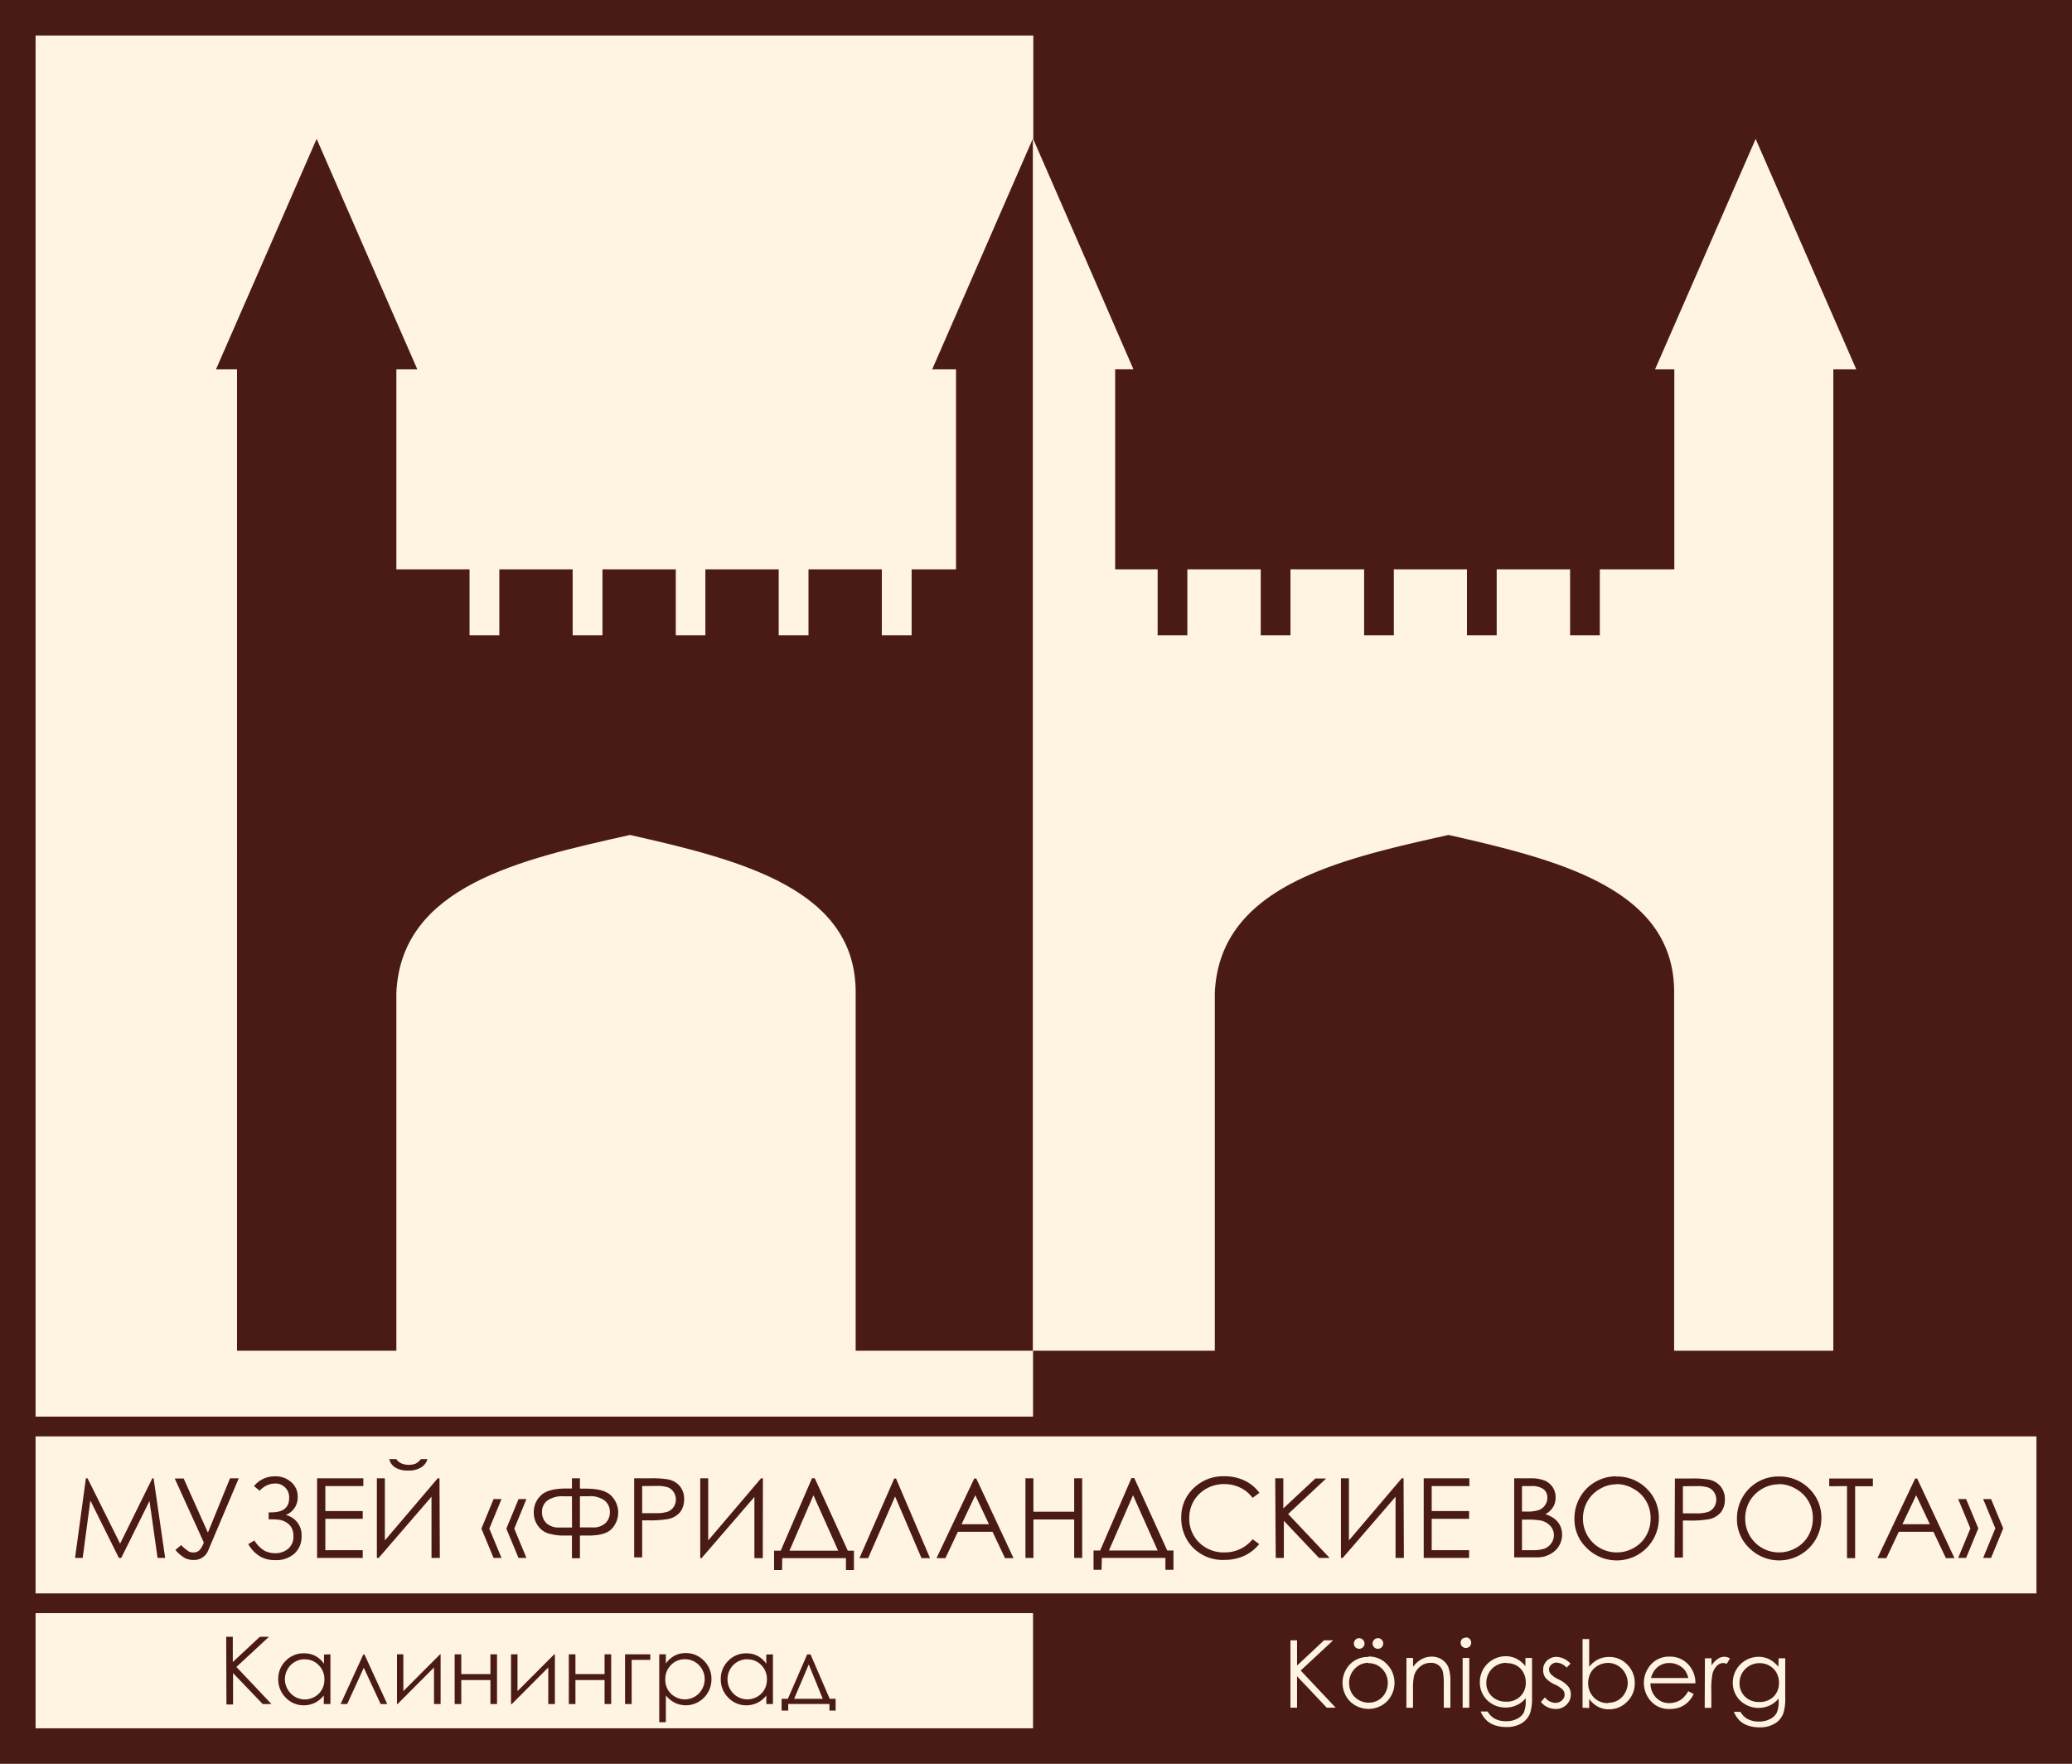 <svg width="141" height="120" fill="none" xmlns="http://www.w3.org/2000/svg"><rect width="100%" height="100%" fill="#808080" stroke="none"/><path d="M138.586 2.411H2.419v115.182h136.167V2.411z" fill="#FFF4E1"/><path fill-rule="evenodd" clip-rule="evenodd" d="M70.28 9.447l-3.42 7.839-3.422 7.838h1.619v13.615h-3.021v4.482h-2.028v-4.482h-4.99v4.482h-2.027v-4.482h-4.99v4.482h-2.013v-4.482h-4.99v4.482H38.97v-4.482h-4.99v4.482h-2.027v-4.482h-4.98V25.124h1.424l-3.43-7.838-3.42-7.839-3.421 7.839-3.426 7.838h1.43V91.9h10.842V67.565c.31-7.292 8.46-9.093 15.9-10.756 7.593 1.712 15.406 3.706 15.356 10.756V91.9h12.057V9.438l-.005.01z" fill="#4A1B14"/><path d="M133.254 105.999l.832-2.007-.832-1.999h.54l.831 1.994-.831 2.012h-.54zm1.7 0l.827-2.012-.827-1.994h.539l.827 1.994-.827 2.012h-.539zm-4.559-4.266l-.935 1.972h1.866l-.931-1.972zm.068-1.138l2.54 5.418h-.585l-.849-1.793h-2.356l-.845 1.793h-.607l2.567-5.418h.135zm-5.984.528v-.528h2.972v.528h-1.209v4.89h-.553v-4.903l-1.21.013zm-3.429-.134c-.402 0-.797.108-1.142.314-.353.199-.645.49-.845.842a2.335 2.335 0 00-.302 1.183 2.291 2.291 0 00.666 1.622 2.301 2.301 0 001.623.673c.411.003.816-.104 1.173-.309.352-.195.643-.484.84-.834.201-.36.305-.766.302-1.179a2.234 2.234 0 00-1.151-1.998 2.288 2.288 0 00-1.164-.328v.014zm0-.529a2.824 2.824 0 012.063.82 2.727 2.727 0 01.832 2.021 2.86 2.86 0 01-1.779 2.65 2.876 2.876 0 01-3.135-.633 2.692 2.692 0 01-.831-1.994 2.885 2.885 0 01.377-1.448 2.796 2.796 0 012.45-1.42l.023.004zm-6.528.663v1.842h.899a2.44 2.44 0 00.819-.098.838.838 0 00.404-.327.906.906 0 00.149-.507.897.897 0 00-.149-.502.833.833 0 00-.391-.322 2.376 2.376 0 00-.791-.095l-.94.009zm-.544-.528h1.084a6.32 6.32 0 011.259.08 1.4 1.4 0 01.759.448c.205.254.31.572.297.897a1.37 1.37 0 01-.288.896c-.209.232-.488.39-.795.448a7.14 7.14 0 01-1.385.09h-.387v2.518h-.566l.022-5.377zm-3.964.394c-.402 0-.797.108-1.142.314-.353.199-.645.49-.845.842a2.339 2.339 0 00-.306 1.183 2.282 2.282 0 001.413 2.12c.279.116.578.175.88.175a2.29 2.29 0 001.168-.309c.353-.194.645-.483.841-.834.203-.359.307-.766.301-1.179a2.257 2.257 0 00-.301-1.165 2.195 2.195 0 00-.85-.833 2.267 2.267 0 00-1.182-.328l.023.014zm-.023-.529a2.818 2.818 0 012.063.82 2.728 2.728 0 01.832 2.021 2.867 2.867 0 01-3.443 2.809 2.869 2.869 0 01-1.47-.792 2.68 2.68 0 01-.832-1.994 2.897 2.897 0 01.378-1.448c.243-.435.6-.796 1.034-1.044a2.784 2.784 0 011.416-.385l.022.013zm-6.419 2.931v2.08h.674c.297.015.594-.023.877-.112.182-.077.338-.204.449-.368a.94.94 0 00-.067-1.165 1.215 1.215 0 00-.652-.372 5.217 5.217 0 00-.967-.063h-.314zm0-2.281v1.734h.314c.282.013.563-.022.832-.103a.898.898 0 00.58-.833.71.71 0 00-.261-.587 1.349 1.349 0 00-.831-.211h-.634zm-.531-.529h1.075c.338-.016.676.035.993.152.224.092.414.248.549.449.134.209.205.454.202.703.003.23-.058.457-.175.655a1.357 1.357 0 01-.522.484c.237.069.459.183.652.336.149.122.27.275.355.448.087.187.132.39.13.596a1.464 1.464 0 01-.481 1.107 1.796 1.796 0 01-1.285.448h-1.493v-5.378zm-6.158 0h3.11v.529h-2.566v1.698h2.544v.529h-2.544v2.134h2.544v.528h-3.088v-5.418zm-1.349 5.418h-.566v-4.163l-3.597 4.163h-.12v-5.418h.543v4.226l3.596-4.226h.122l.022 5.418zm-8.757-5.418h.553v2.048l2.18-2.034h.733l-2.585 2.415 2.823 2.989h-.723l-2.392-2.527v2.527h-.553l-.036-5.418zm-1.088 1l-.45.331a2.269 2.269 0 00-.849-.699 2.47 2.47 0 00-1.092-.238 2.43 2.43 0 00-1.205.31 2.295 2.295 0 00-.858.838c-.206.359-.311.765-.306 1.178a2.239 2.239 0 00.683 1.659 2.363 2.363 0 001.722.663c.365.004.726-.074 1.056-.229.33-.156.621-.384.85-.667l.45.327c-.272.341-.62.614-1.016.797a3.182 3.182 0 01-1.35.283 2.83 2.83 0 01-2.248-.95 2.85 2.85 0 01-.691-1.927 2.682 2.682 0 01.84-2.004 2.877 2.877 0 012.095-.811c.476-.007.946.094 1.376.296.404.192.753.482 1.016.843h-.023zm-10.226 3.912h3.317l-1.677-3.76-1.64 3.76zm-.504 1.313h-.544v-1.313h.45l2.13-4.93h.19l2.247 4.93h.422v1.313h-.548v-.807h-4.324l-.023.807zm-5.178-6.225h.543v2.272h2.774v-2.272h.544v5.418h-.544v-2.617h-2.773v2.617h-.544v-5.418zm-3.412 1.152l-.935 1.972h1.865l-.93-1.972zm.067-1.138l2.535 5.418h-.58l-.85-1.793h-2.36l-.844 1.793h-.607l2.567-5.418h.139zm-3.147 5.418h-.58l-1.798-4.195-1.834 4.195h-.593l2.369-5.418h.121l2.315 5.418zm-9.566-.507h3.318l-1.686-3.773-1.632 3.773zm-.503 1.314h-.544v-1.314h.45l2.13-4.929h.189l2.248 4.929h.418v1.314h-.544v-.807h-4.338l-.01.807zm-1.313-.807h-.57v-4.164l-3.597 4.164h-.09v-5.432h.544v4.226l3.596-4.226h.126l-.009 5.432zM43.7 101.11v1.842h.921c.277.013.553-.02.818-.099a.855.855 0 00.405-.327c.1-.15.15-.326.148-.506a.894.894 0 00-.148-.502.856.856 0 00-.391-.323 2.352 2.352 0 00-.791-.094l-.962.009zm-.544-.529h1.083c.421-.015.843.012 1.259.081.295.063.562.22.76.448.204.253.31.572.296.896.012.323-.09.64-.287.897a1.434 1.434 0 01-.796.448 7.054 7.054 0 01-1.385.089H43.7v2.519h-.544v-5.378zm-4.235 1.224h-.611a1.712 1.712 0 00-1.048.282.932.932 0 00-.377.802 1.02 1.02 0 00.297.744 1.236 1.236 0 00.899.296h.845l-.005-2.124zm.544 0v2.119h.863a1.188 1.188 0 00.872-.295 1.004 1.004 0 00.302-.744.97.97 0 00-.356-.789 1.638 1.638 0 00-1.07-.296l-.61.005zm-.544-1.224h.544v.704h.418c.818 0 1.385.157 1.704.475a1.614 1.614 0 01.058 2.241c-.283.318-.813.475-1.591.475h-.589v1.546h-.544v-1.546h-.584a3.663 3.663 0 01-1.025-.144 1.346 1.346 0 01-.697-.511 1.514 1.514 0 01-.292-.923 1.552 1.552 0 01.476-1.143c.315-.318.9-.479 1.709-.479h.413v-.695zm-3.097 1.412l-.827 2.012.827 1.994h-.54l-.827-1.994.832-2.012h.535zm-1.695 0l-.831 2.012.831 1.994h-.54l-.83-1.994.83-2.012h.54zm-7.642-2.716h.486c.083.125.2.224.337.287.159.068.33.101.503.098a1.2 1.2 0 00.481-.085.956.956 0 00.342-.3h.45a.941.941 0 01-.419.556c-.27.162-.584.238-.899.219a1.604 1.604 0 01-.899-.22.954.954 0 01-.382-.555zm3.444 6.722h-.567v-4.163l-3.596 4.163h-.122v-5.418h.544v4.226l3.597-4.226h.121l.023 5.418zm-8.353-5.418h3.147v.529h-2.585v1.698h2.544v.529H22.14v2.134h2.544v.528h-3.106v-5.418zm-4.293.529a1.796 1.796 0 011.416-.663c.405-.017.8.121 1.106.385a1.26 1.26 0 01.45.995 1.274 1.274 0 01-.81 1.25 1.39 1.39 0 011.075 1.439 1.542 1.542 0 01-.481 1.183 1.853 1.853 0 01-1.317.448 2.021 2.021 0 01-1.016-.242 2.382 2.382 0 01-.814-.847l.418-.246c.173.292.418.535.71.708.214.102.447.155.684.157a1.35 1.35 0 00.899-.296 1.073 1.073 0 00.36-.896 1.13 1.13 0 00-.122-.534.975.975 0 00-.35-.363 1.258 1.258 0 00-.45-.179 4.41 4.41 0 00-.67-.036h-.09v-.475h.18c.81 0 1.214-.327 1.214-.977a.932.932 0 00-.976-.986 1.426 1.426 0 00-1.03.493l-.386-.318zm-5.394-.515h.607l1.65 3.683 1.505-3.697h.594l-2.063 4.872a1.033 1.033 0 01-1.025.685 1.308 1.308 0 01-.558-.121 2.403 2.403 0 01-.665-.564l.395-.328c.16.174.343.325.544.449a.76.76 0 00.28.053.614.614 0 00.372-.112c.157-.16.274-.355.342-.569l-1.978-4.351zm-6.784 5.404l.738-5.418h.112l2.216 4.446 2.194-4.446h.085l.787 5.418h-.517l-.548-3.876-1.924 3.876H8.09l-1.942-3.908-.521 3.908h-.522zM55.036 113.246l-.994 2.335h1.947l-.953-2.335zm-1.42 2.335l1.312-3.016h.23l1.303 3.016h.404v.802h-.422v-.448h-2.805v.448h-.45v-.802h.427zm-2.765-2.689a1.332 1.332 0 00-1.165.677 1.393 1.393 0 000 1.367 1.351 1.351 0 001.16.685c.238.002.473-.06.679-.179.207-.113.379-.283.494-.488.116-.212.175-.45.171-.69a1.34 1.34 0 00-.822-1.27 1.288 1.288 0 00-.517-.093v-.009zm1.748-.336v3.384h-.45v-.583a1.793 1.793 0 01-.615.502 1.719 1.719 0 01-.746.166 1.65 1.65 0 01-.669-.132 1.644 1.644 0 01-.559-.388 1.742 1.742 0 01-.512-1.268 1.714 1.714 0 01.517-1.246 1.673 1.673 0 011.232-.502 1.61 1.61 0 01.755.175c.238.127.442.31.593.533v-.623l.454-.018zm-5.987.336a1.28 1.28 0 00-.954.395 1.334 1.334 0 00-.386.977c-.006.241.053.479.17.69.116.205.288.375.495.488a1.336 1.336 0 001.834-.506 1.372 1.372 0 00-.485-1.864 1.332 1.332 0 00-.675-.18zm-1.75-.336h.45v.623c.156-.221.36-.404.598-.533.233-.119.49-.179.751-.175a1.696 1.696 0 011.24.52 1.707 1.707 0 01.513 1.246 1.758 1.758 0 01-1.44 1.761 1.72 1.72 0 01-1.046-.143 1.904 1.904 0 01-.616-.502v1.824h-.45v-4.621zm-1.878.381v3.003h-.45v-3.384h1.718v.381h-1.268zm-1.843 1.371h-1.983v1.632h-.45v-3.384h.45v1.345h1.983v-1.345h.45v3.384h-.45v-1.632zm-5.925-1.752v2.505l2.5-2.505h.044v3.384h-.45v-2.488l-2.48 2.488h-.055v-3.384h.44zm-1.843 1.752H31.39v1.632h-.45v-3.384h.45v1.345h1.983v-1.345h.45v3.384h-.45v-1.632zm-5.925-1.752v2.505l2.5-2.505h.035v3.384h-.45v-2.488l-2.48 2.488h-.037v-3.384h.432zm-1.097 3.384h-.45l-1.146-2.47-1.128 2.47h-.45l1.547-3.375h.076l1.551 3.375zm-5.614-3.048a1.332 1.332 0 00-1.165.677 1.38 1.38 0 00-.184.686 1.401 1.401 0 00.671 1.181c.204.121.436.187.673.19.238.001.472-.061.679-.179.206-.114.376-.283.49-.489.12-.21.18-.448.175-.69a1.338 1.338 0 00-.391-.977 1.27 1.27 0 00-.948-.39v-.009zm1.748-.336v3.384h-.45v-.583c-.166.21-.376.381-.615.502a1.719 1.719 0 01-.746.166 1.66 1.66 0 01-.67-.132 1.656 1.656 0 01-.562-.388 1.757 1.757 0 01-.508-1.268 1.7 1.7 0 01.517-1.246 1.676 1.676 0 011.25-.502 1.61 1.61 0 01.755.175c.237.128.44.311.593.533v-.623l.436-.018zm-7.093-1.192h.45v1.716l1.842-1.716h.616l-2.212 2.053 2.387 2.523h-.598l-2.018-2.107v2.138h-.45l-.017-4.607z" fill="#4A1B14"/><path fill-rule="evenodd" clip-rule="evenodd" d="M2.418 96.382h67.88V91.9h12.37V67.565c.316-7.292 8.461-9.093 15.905-10.756 7.593 1.712 15.406 3.71 15.352 10.756V91.9h10.833V25.124h1.56l-3.421-7.834-3.425-7.838-3.421 7.838-3.421 7.834h1.308v13.615h-5.07v4.482h-2.023v-4.482h-4.995v4.482h-2.023v-4.482h-4.976v4.482h-2.023v-4.482h-5.012v4.482h-2.023v-4.482H80.8v4.482h-2.023v-4.482h-2.89V25.12h1.24l-3.403-7.833-3.407-7.812V2.411H2.418v93.97zm0 12.029h136.168v-10.68H2.418v10.68zm67.88 9.178v-7.834H2.418v7.834h67.88zm49.448-4.432a1.366 1.366 0 00-1.191.672 1.34 1.34 0 00-.18.685 1.244 1.244 0 00.822 1.202c.167.062.344.091.522.085a1.332 1.332 0 00.971-.363 1.285 1.285 0 00.369-.95 1.379 1.379 0 00-.171-.682 1.217 1.217 0 00-.477-.475 1.35 1.35 0 00-.683-.174h.018zm1.29-.332h.45v2.689c.015.352-.028.705-.126 1.044a1.341 1.341 0 01-.598.717c-.31.176-.663.263-1.02.251a2.388 2.388 0 01-.787-.121 1.59 1.59 0 01-.566-.331 1.89 1.89 0 01-.401-.606h.45c.116.21.289.383.499.498.236.116.497.173.76.166.262.007.521-.052.755-.171a.974.974 0 00.449-.416c.107-.257.153-.534.135-.812v-.174a1.672 1.672 0 01-.602.475 1.802 1.802 0 01-1.654-.063 1.668 1.668 0 01-.863-1.488 1.76 1.76 0 011.753-1.757 1.66 1.66 0 01.71.157c.246.128.464.305.638.52l.018-.578zm-5.016 0h.449v.493c.11-.176.253-.328.423-.448a.813.813 0 01.449-.148c.137.005.27.046.387.116l-.229.368a.575.575 0 00-.23-.058.625.625 0 00-.422.179 1.138 1.138 0 00-.311.556 5.325 5.325 0 00-.08 1.169v1.148h-.45l.014-3.375zm-1.129 1.344a1.415 1.415 0 00-.256-.555 1.233 1.233 0 00-.45-.336 1.335 1.335 0 00-.579-.13 1.235 1.235 0 00-.859.322 1.463 1.463 0 00-.396.699h2.54zm0 .897l.364.192a1.972 1.972 0 01-.413.574 1.765 1.765 0 01-.535.332 1.987 1.987 0 01-.674.112 1.637 1.637 0 01-1.3-.543 1.86 1.86 0 01-.072-2.379 1.638 1.638 0 011.349-.641 1.677 1.677 0 011.385.659c.254.331.387.739.377 1.156h-3.057c-.004.36.131.709.378.972a1.21 1.21 0 00.899.377c.172-.001.342-.031.504-.09a1.27 1.27 0 00.418-.242c.14-.135.261-.289.359-.457l.018-.022zm-5.448.788c.237.003.47-.059.674-.179.198-.121.36-.293.468-.497.122-.208.185-.445.184-.686a1.401 1.401 0 00-.184-.659 1.32 1.32 0 00-1.16-.69 1.36 1.36 0 00-.679.179 1.31 1.31 0 00-.499.489 1.443 1.443 0 00-.171.699 1.354 1.354 0 00.387.981 1.293 1.293 0 00.962.386l.018-.023zm-1.749.337v-4.675h.45v1.892c.163-.213.372-.386.611-.507.233-.11.488-.167.746-.166a1.675 1.675 0 011.237.525 1.743 1.743 0 01.508 1.263 1.708 1.708 0 01-.517 1.255 1.681 1.681 0 01-1.237.52 1.565 1.565 0 01-.755-.179 1.731 1.731 0 01-.593-.529v.623l-.45-.022zm-.8-3.021l-.283.291a1.023 1.023 0 00-.683-.34.491.491 0 00-.197.035.525.525 0 00-.168.108.43.43 0 00-.152.327.51.51 0 00.125.314c.154.149.332.27.526.359.253.112.479.277.661.484a.86.86 0 01.171.533.943.943 0 01-.292.703.996.996 0 01-.733.292 1.348 1.348 0 01-.562-.126 1.214 1.214 0 01-.449-.354l.274-.309a.931.931 0 00.706.372.636.636 0 00.585-.343.525.525 0 00.049-.217.499.499 0 00-.122-.332 1.854 1.854 0 00-.553-.363 1.806 1.806 0 01-.625-.448.893.893 0 01-.161-.529.848.848 0 01.26-.641.926.926 0 01.67-.255c.36.027.695.193.935.461l.018-.022zm-4.378-.036a1.357 1.357 0 00-.688.179 1.285 1.285 0 00-.499.493 1.335 1.335 0 00-.184.686 1.227 1.227 0 00.377.923 1.347 1.347 0 00.971.363 1.319 1.319 0 00.967-.363 1.254 1.254 0 00.368-.95 1.332 1.332 0 00-.171-.681 1.183 1.183 0 00-.476-.475 1.348 1.348 0 00-.688-.152l.023-.023zm1.29-.331h.449v2.688c.018.353-.025.706-.126 1.045a1.347 1.347 0 01-.593.717 1.954 1.954 0 01-1.025.251 2.36 2.36 0 01-.782-.121 1.507 1.507 0 01-.566-.332 1.808 1.808 0 01-.405-.605h.476c.115.211.288.383.499.498.236.116.497.173.76.165.261.008.519-.05.751-.17a.99.99 0 00.449-.417c.103-.257.147-.534.131-.811v-.175a1.592 1.592 0 01-.603.475 1.813 1.813 0 01-1.654-.062 1.68 1.68 0 01-.863-1.488 1.735 1.735 0 01.238-.897c.152-.269.377-.491.648-.64.264-.155.565-.237.872-.238a1.66 1.66 0 01.71.157c.246.126.462.304.634.52v-.56zm-4.27 0h.449v3.388h-.45v-3.388zm.22-1.399a.351.351 0 01.256.108c.067.068.104.16.103.255a.347.347 0 01-.103.251.355.355 0 01-.257.107.351.351 0 01-.256-.107.34.34 0 01-.103-.251c0-.095.037-.187.103-.255a.347.347 0 01.239-.085l.017-.023zm-4.046 1.399h.45v.605c.152-.214.35-.391.58-.52.213-.117.453-.177.696-.175.239-.002.473.065.674.193.199.124.355.305.45.519.11.328.157.673.14 1.018v1.748h-.45v-1.596a4.027 4.027 0 00-.05-.78.802.802 0 00-.859-.676c-.26-.002-.512.09-.71.26a1.24 1.24 0 00-.413.649c-.05.296-.072.597-.063.897v1.246h-.45l.005-3.388zm-1.942-1.345a.352.352 0 01.334.224.361.361 0 01.025.139.355.355 0 01-.36.359.388.388 0 01-.138-.026.372.372 0 01-.198-.195.36.36 0 01-.027-.138.368.368 0 01.364-.363zm-1.277 0a.368.368 0 01.364.363.358.358 0 01-.364.359.365.365 0 01-.256-.104.359.359 0 01-.104-.255.363.363 0 01.104-.256.352.352 0 01.256-.107zm.638 1.676a1.272 1.272 0 00-.935.403 1.356 1.356 0 00-.386.973c0 .24.06.476.175.686a1.349 1.349 0 001.798.488c.203-.115.37-.284.481-.488a1.423 1.423 0 00.081-1.212 1.356 1.356 0 00-.728-.735 1.246 1.246 0 00-.513-.088l.027-.027zm0-.426a1.68 1.68 0 011.3.57 1.818 1.818 0 01-.027 2.464 1.795 1.795 0 01-1.965.391 1.78 1.78 0 01-.584-.391 1.82 1.82 0 01-.027-2.464 1.69 1.69 0 011.276-.543l.027-.027zm-5.313-1.102h.45v1.716l1.834-1.716h.62l-2.207 2.053 2.378 2.527h-.607l-2.019-2.138v2.138h-.45v-4.58zM0 0h141v120H0V0z" fill="#4A1B14"/></svg>